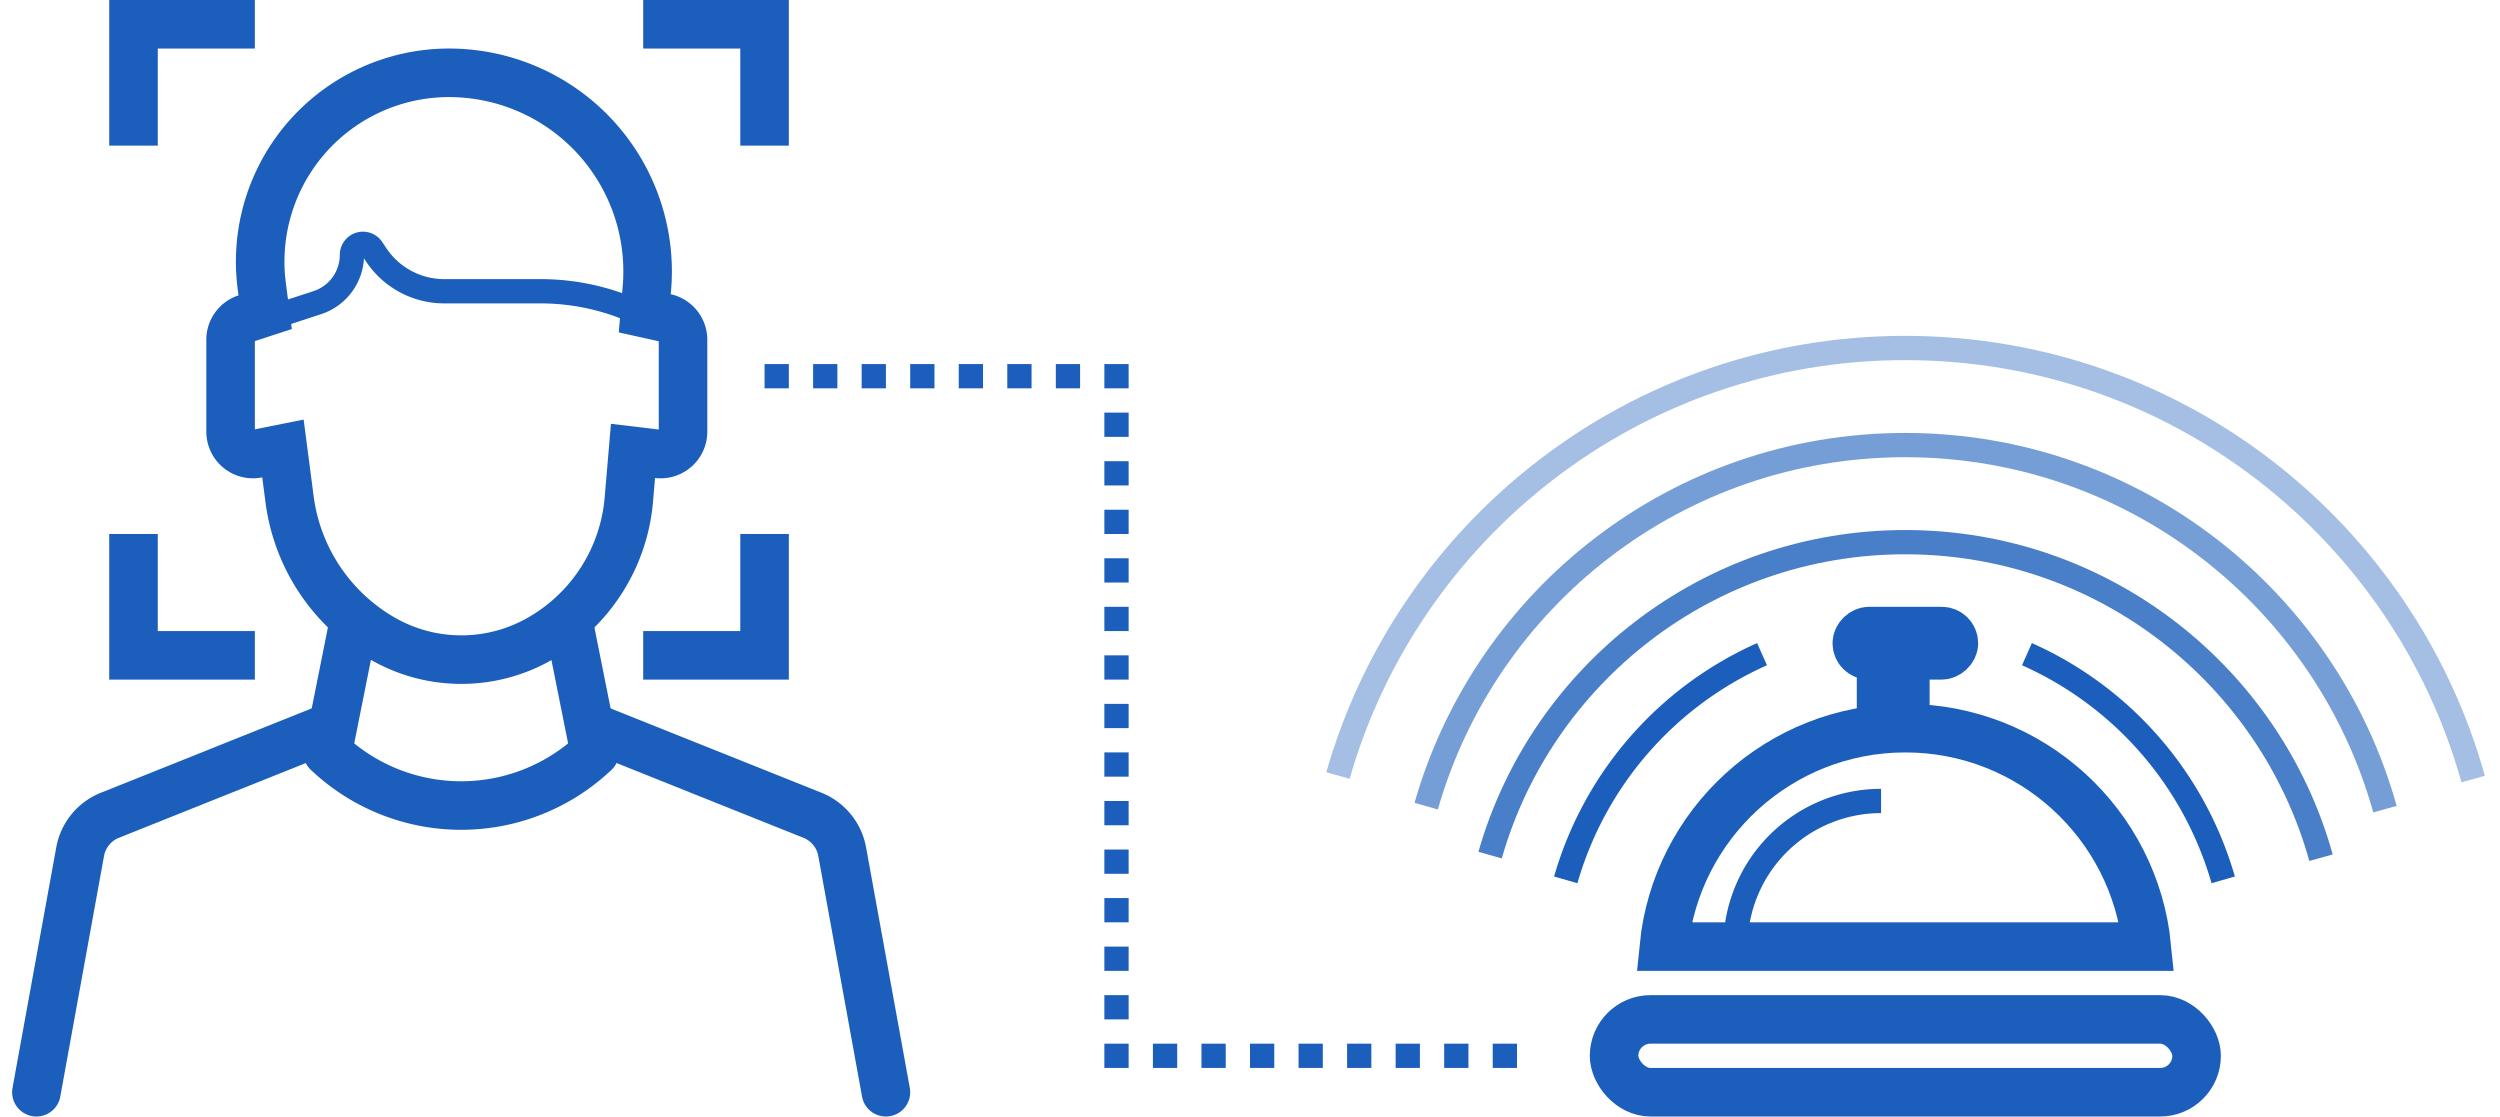 <svg width="103" height="46" xmlns="http://www.w3.org/2000/svg"><g transform="translate(1.5 1)" stroke="#1C5EBB" fill="none" fill-rule="evenodd"><path d="M0 44l1.802-9.912a2 2 0 011.225-1.499L12 29m23 15l-1.802-9.912a2 2 0 00-1.225-1.499L23 29" stroke-width="2" stroke-linecap="round"/><path stroke-width="2" d="M9 0H4v5m5 21H4v-5M25 0h5v5m-5 21h5v-5"/><path d="M22 25l1 5-.119.108a8 8 0 01-10.762 0L12 30l1-5" stroke-width="2" stroke-linejoin="round"/><path d="M24.408 19.585l.171-2.008 1.027.123a.923.923 0 001.035-.916v-3.786a.924.924 0 00-.722-.9l-.855-.19.088-1.03A8.182 8.182 0 0017 2a7.78 7.78 0 00-7.715 8.787l.14 1.076-.789.257a.924.924 0 00-.636.878v3.786a.923.923 0 001.107.904l1.05-.211.274 2.097a7.779 7.779 0 003.82 5.729 6.51 6.51 0 006.507.005l.011-.006a7.316 7.316 0 003.639-5.717z" stroke-width="2"/><path d="M25 11.984A9.577 9.577 0 0020.77 11h-3.967A3.369 3.369 0 0114 9.5l-.168-.252A.454.454 0 0013 9.5a2.07 2.07 0 01-1.425 1.968L10 11.984"/><rect stroke-width="2" x="65" y="41" width="24" height="3" rx="1.5"/><path stroke-width="2" fill="#1C5EBB" d="M77 27v1h-1v-1z"/><rect stroke-width="2" fill="#1C5EBB" transform="rotate(90 77 25.5)" x="76.5" y="23.5" width="1" height="4" rx=".5"/><path d="M86.95 38c-.501-5.053-4.765-9-9.95-9s-9.449 3.947-9.95 9h19.9z" stroke-width="2"/><path d="M71.096 25.952a14.582 14.582 0 00-8.087 9.298m19.001-9.298a14.582 14.582 0 018.086 9.298"/><path d="M94.126 34.337c-2.088-7.498-8.968-13-17.132-13-8.125 0-14.978 5.45-17.102 12.893" opacity=".8"/><path d="M96.76 32.337c-2.41-8.652-10.348-15-19.768-15-9.376 0-17.282 6.288-19.733 14.877" opacity=".601"/><path d="M100.393 31.097c-2.853-10.244-12.251-17.76-23.404-17.76-11.1 0-20.462 7.445-23.364 17.614" opacity=".397"/><path d="M76 32a6 6 0 00-6 6"/><path d="M61 42.5H44.5v-28H30" stroke-dasharray="1"/></g></svg>